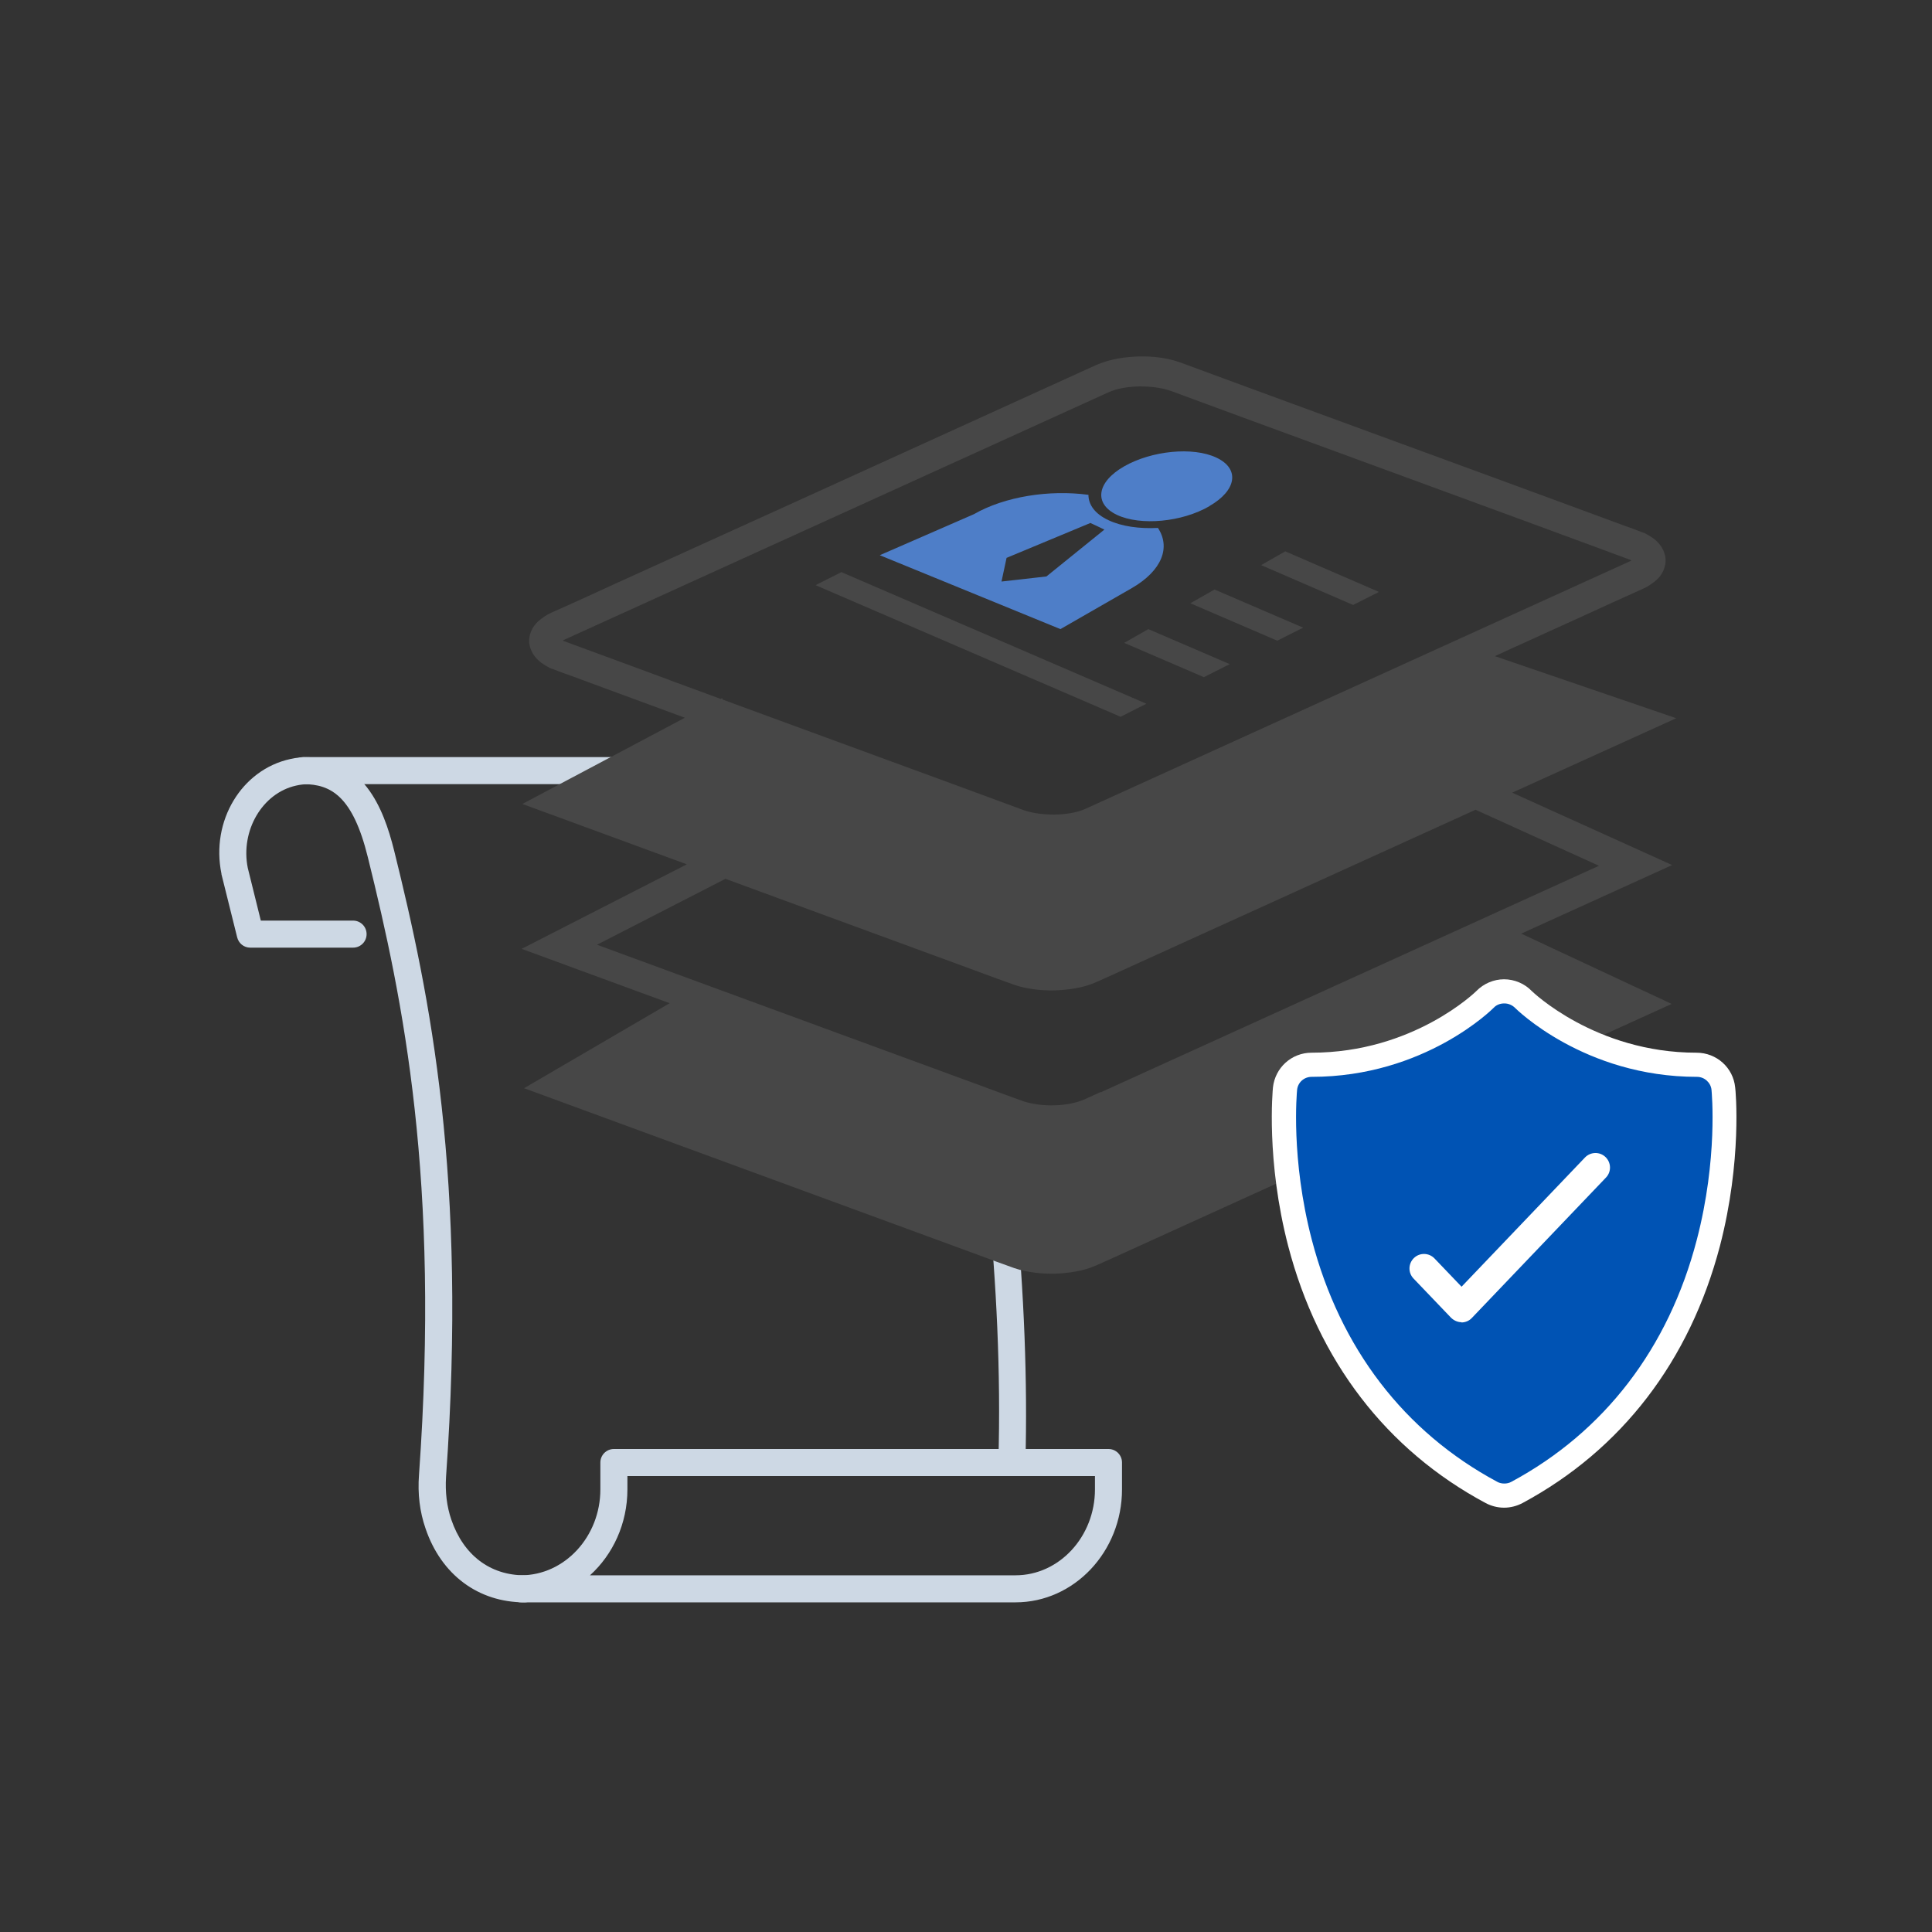<?xml version="1.0" encoding="UTF-8"?><svg id="Layer_1" xmlns="http://www.w3.org/2000/svg" viewBox="0 0 80 80"><rect x="0" y="0" width="80" height="80" fill="#333333" stroke="none"/><defs><style>.cls-1{fill:#0053b4;}.cls-2{fill:#fff;}.cls-3{fill:#cdd8e4;}.cls-4{fill:#474747;}.cls-5{fill:#4e7ec8;}</style></defs><g><path class="cls-3" d="M21.72,66.35c-1.91,0-3.45-1.14-4.1-3.06-.24-.69-.33-1.44-.27-2.22,.87-12.22-.64-19.61-2.12-25.58-.62-2.51-1.52-3.02-2.67-3.02-.31,0-.56-.25-.56-.56s.25-.56,.56-.56c2.48,0,3.31,2.07,3.76,3.87,1.5,6.05,3.03,13.55,2.15,25.93-.04,.63,.03,1.23,.22,1.78,.5,1.46,1.6,2.3,3.03,2.3,.31,0,.56,.25,.56,.56s-.25,.56-.56,.56Z"/><path class="cls-3" d="M42.05,66.35H21.57c-.31,0-.56-.25-.56-.56s.25-.56,.56-.56c1.81,0,3.29-1.6,3.29-3.56v-1.11c0-.31,.25-.56,.56-.56h20.48c.31,0,.56,.25,.56,.56v1.11c0,2.58-1.98,4.68-4.41,4.68Zm-17.62-1.12h17.62c1.81,0,3.29-1.6,3.29-3.56v-.55H25.98v.55c0,1.42-.6,2.7-1.55,3.56Z"/><path class="cls-3" d="M27.12,32.47H12.79c-.18,0-.36,.02-.53,.06-1.4,.31-2.31,1.87-2,3.41l.54,2.18h3.82c.31,0,.56,.25,.56,.56s-.25,.56-.56,.56h-4.26c-.26,0-.48-.18-.54-.43l-.65-2.61s0-.01,0-.02c-.45-2.18,.83-4.31,2.85-4.75,.25-.06,.51-.08,.77-.08h14.33v1.12Z"/><path class="cls-3" d="M42.04,49.69c.37,3.86,.51,7.51,.42,10.88,0,.3-.26,.55-.56,.55,0,0-.01,0-.02,0-.31,0-.55-.27-.54-.58,.11-3.75-.09-7.47-.42-10.85-.12-1.2,1.01-1.2,1.13,0Z"/></g><g><path class="cls-4" d="M62.6,32.83l6.81-3.09-7.51-2.57,.63-.29,2.84-1.29,1.42-.65,.71-.32,.35-.16,.18-.08,.12-.06c.06-.03,.12-.06,.17-.1,.22-.14,.41-.31,.52-.52,.11-.21,.16-.45,.11-.68-.05-.23-.17-.44-.35-.61-.09-.09-.2-.16-.31-.23-.05-.03-.12-.07-.16-.09l-.07-.03-.06-.02c-.08-.03-.16-.06-.21-.08l-.18-.07-.37-.13-.73-.27-2.93-1.08-5.86-2.15-5.86-2.15-2.93-1.08c-.59-.22-1.18-.28-1.76-.27-.58,.02-1.16,.09-1.77,.35l-11.36,5.17-5.68,2.58-2.84,1.29-1.42,.65-.71,.32-.36,.16-.18,.08-.12,.06c-.06,.03-.12,.06-.17,.1-.22,.14-.41,.31-.52,.52-.11,.21-.16,.45-.11,.68,.05,.23,.17,.44,.35,.61,.09,.09,.2,.16,.31,.23,.06,.03,.12,.07,.16,.09l.07,.03,.06,.02c.08,.03,.16,.06,.21,.08l.18,.07,.37,.13,.73,.27,2.93,1.08,1.06,.39-6.73,3.57,6.81,2.5-6.84,3.5,6.13,2.25-6.03,3.52,12.53,4.6,5.64,2.07,1.41,.52,.72,.26c.29,.1,.57,.15,.86,.19,.56,.07,1.12,.05,1.69-.05,.28-.05,.57-.13,.86-.26l.69-.31,23.12-10.51-6.23-2.91,6.25-2.84-6.63-3Zm-34.87-4.67l-2.93-1.08-1.44-.53-.06-.03,22.61-10.28c.35-.16,.82-.23,1.27-.24,.46,0,.92,.05,1.31,.19l2.93,1.08,5.86,2.15,5.86,2.15,2.93,1.08,1.43,.53,.06,.03-22.61,10.28h0c-.35,.16-.82,.23-1.27,.24-.46,0-.92-.05-1.31-.19l-2.93-1.08-5.86-2.15-3.65-1.34-.03-.06-.06,.03-2.12-.78Zm17.84,17.06l-.68,.31c-.16,.07-.37,.13-.57,.17-.42,.08-.88,.09-1.31,.04-.21-.03-.42-.07-.61-.13l-.69-.25-1.41-.52-5.64-2.07-9.94-3.65,5.32-2.73,4.19,1.54,5.64,2.07,1.41,.52,.72,.26c.29,.1,.57,.15,.86,.19,.56,.07,1.12,.05,1.69-.05,.28-.05,.57-.13,.86-.26l.69-.31,15-6.82,5.11,2.32-20.63,9.38Z"/><polygon class="cls-4" points="47.47 29.14 34.84 23.69 33.77 24.23 46.4 29.68 47.47 29.14"/><g><path class="cls-5" d="M50.08,20.96c-1.14,.66-2.85,.82-3.83,.36-.97-.46-.84-1.36,.3-2.01,1.14-.65,2.85-.82,3.82-.36,.98,.46,.84,1.36-.3,2.01Z"/><path class="cls-5" d="M45.14,21.66l-3.46,1.44-.21,.98,1.86-.21,2.4-1.94-.29-.14-.3-.14Zm2.8,.19c.54,.8,.19,1.77-1.07,2.5l-2.96,1.7-7.48-3.06,3.9-1.7c1.27-.73,3.12-1.02,4.74-.8,0,.41,.27,.79,.83,1.05,.55,.26,1.28,.36,2.05,.32Z"/></g><polygon class="cls-4" points="53.22 22.83 52.22 23.4 56.03 25.05 57.1 24.51 53.22 22.83"/><polygon class="cls-4" points="49.29 24.98 52.89 26.53 53.96 25.99 50.29 24.41 49.29 24.98"/><polygon class="cls-4" points="46.55 26.62 49.85 28.04 50.92 27.5 47.55 26.05 46.55 26.62"/></g><g><g><path class="cls-1" d="M62.3,61.94c-.18,0-.37-.05-.53-.13-3.98-2.13-6.72-5.71-7.92-10.34-.91-3.47-.63-6.27-.62-6.39,.05-.57,.53-.99,1.1-.99,4.45,0,7.16-2.68,7.18-2.71,.21-.21,.5-.33,.79-.33s.58,.12,.79,.33c.03,.03,2.75,2.71,7.18,2.71,.57,0,1.04,.43,1.1,.99,.01,.12,.29,2.92-.62,6.39-1.21,4.63-3.95,8.2-7.93,10.34-.16,.09-.34,.13-.52,.13Z"/><path class="cls-2" d="M62.3,41.55c.16,0,.32,.07,.43,.18,.03,.03,2.86,2.86,7.54,2.86,.31,0,.57,.24,.6,.54,.01,.11,.27,2.84-.61,6.21-1.17,4.49-3.83,7.95-7.68,10.02-.09,.05-.19,.07-.29,.07s-.2-.02-.29-.07c-3.86-2.07-6.51-5.54-7.68-10.02-.88-3.37-.62-6.1-.61-6.21,.03-.31,.29-.54,.6-.54,4.7,0,7.51-2.83,7.54-2.86,.11-.12,.27-.18,.43-.18m0-1c-.43,0-.85,.18-1.15,.49-.02,.02-2.6,2.55-6.82,2.55-.83,0-1.51,.62-1.6,1.44-.01,.12-.29,3.02,.63,6.56,1.24,4.76,4.07,8.45,8.18,10.65,.23,.12,.49,.19,.76,.19s.53-.07,.76-.19c4.11-2.21,6.93-5.89,8.18-10.65,.92-3.54,.65-6.44,.63-6.56-.08-.82-.77-1.44-1.6-1.44-4.2,0-6.81-2.54-6.83-2.56-.29-.3-.71-.48-1.14-.48h0Z"/></g><path class="cls-2" d="M60.52,54.75c-.16,0-.32-.07-.44-.19l-1.55-1.62c-.23-.24-.22-.62,.02-.85,.24-.23,.62-.22,.85,.02l1.12,1.17,5.11-5.35c.23-.24,.61-.25,.85-.02,.24,.23,.25,.61,.02,.85l-5.55,5.81c-.11,.12-.27,.19-.44,.19Z"/></g></svg>